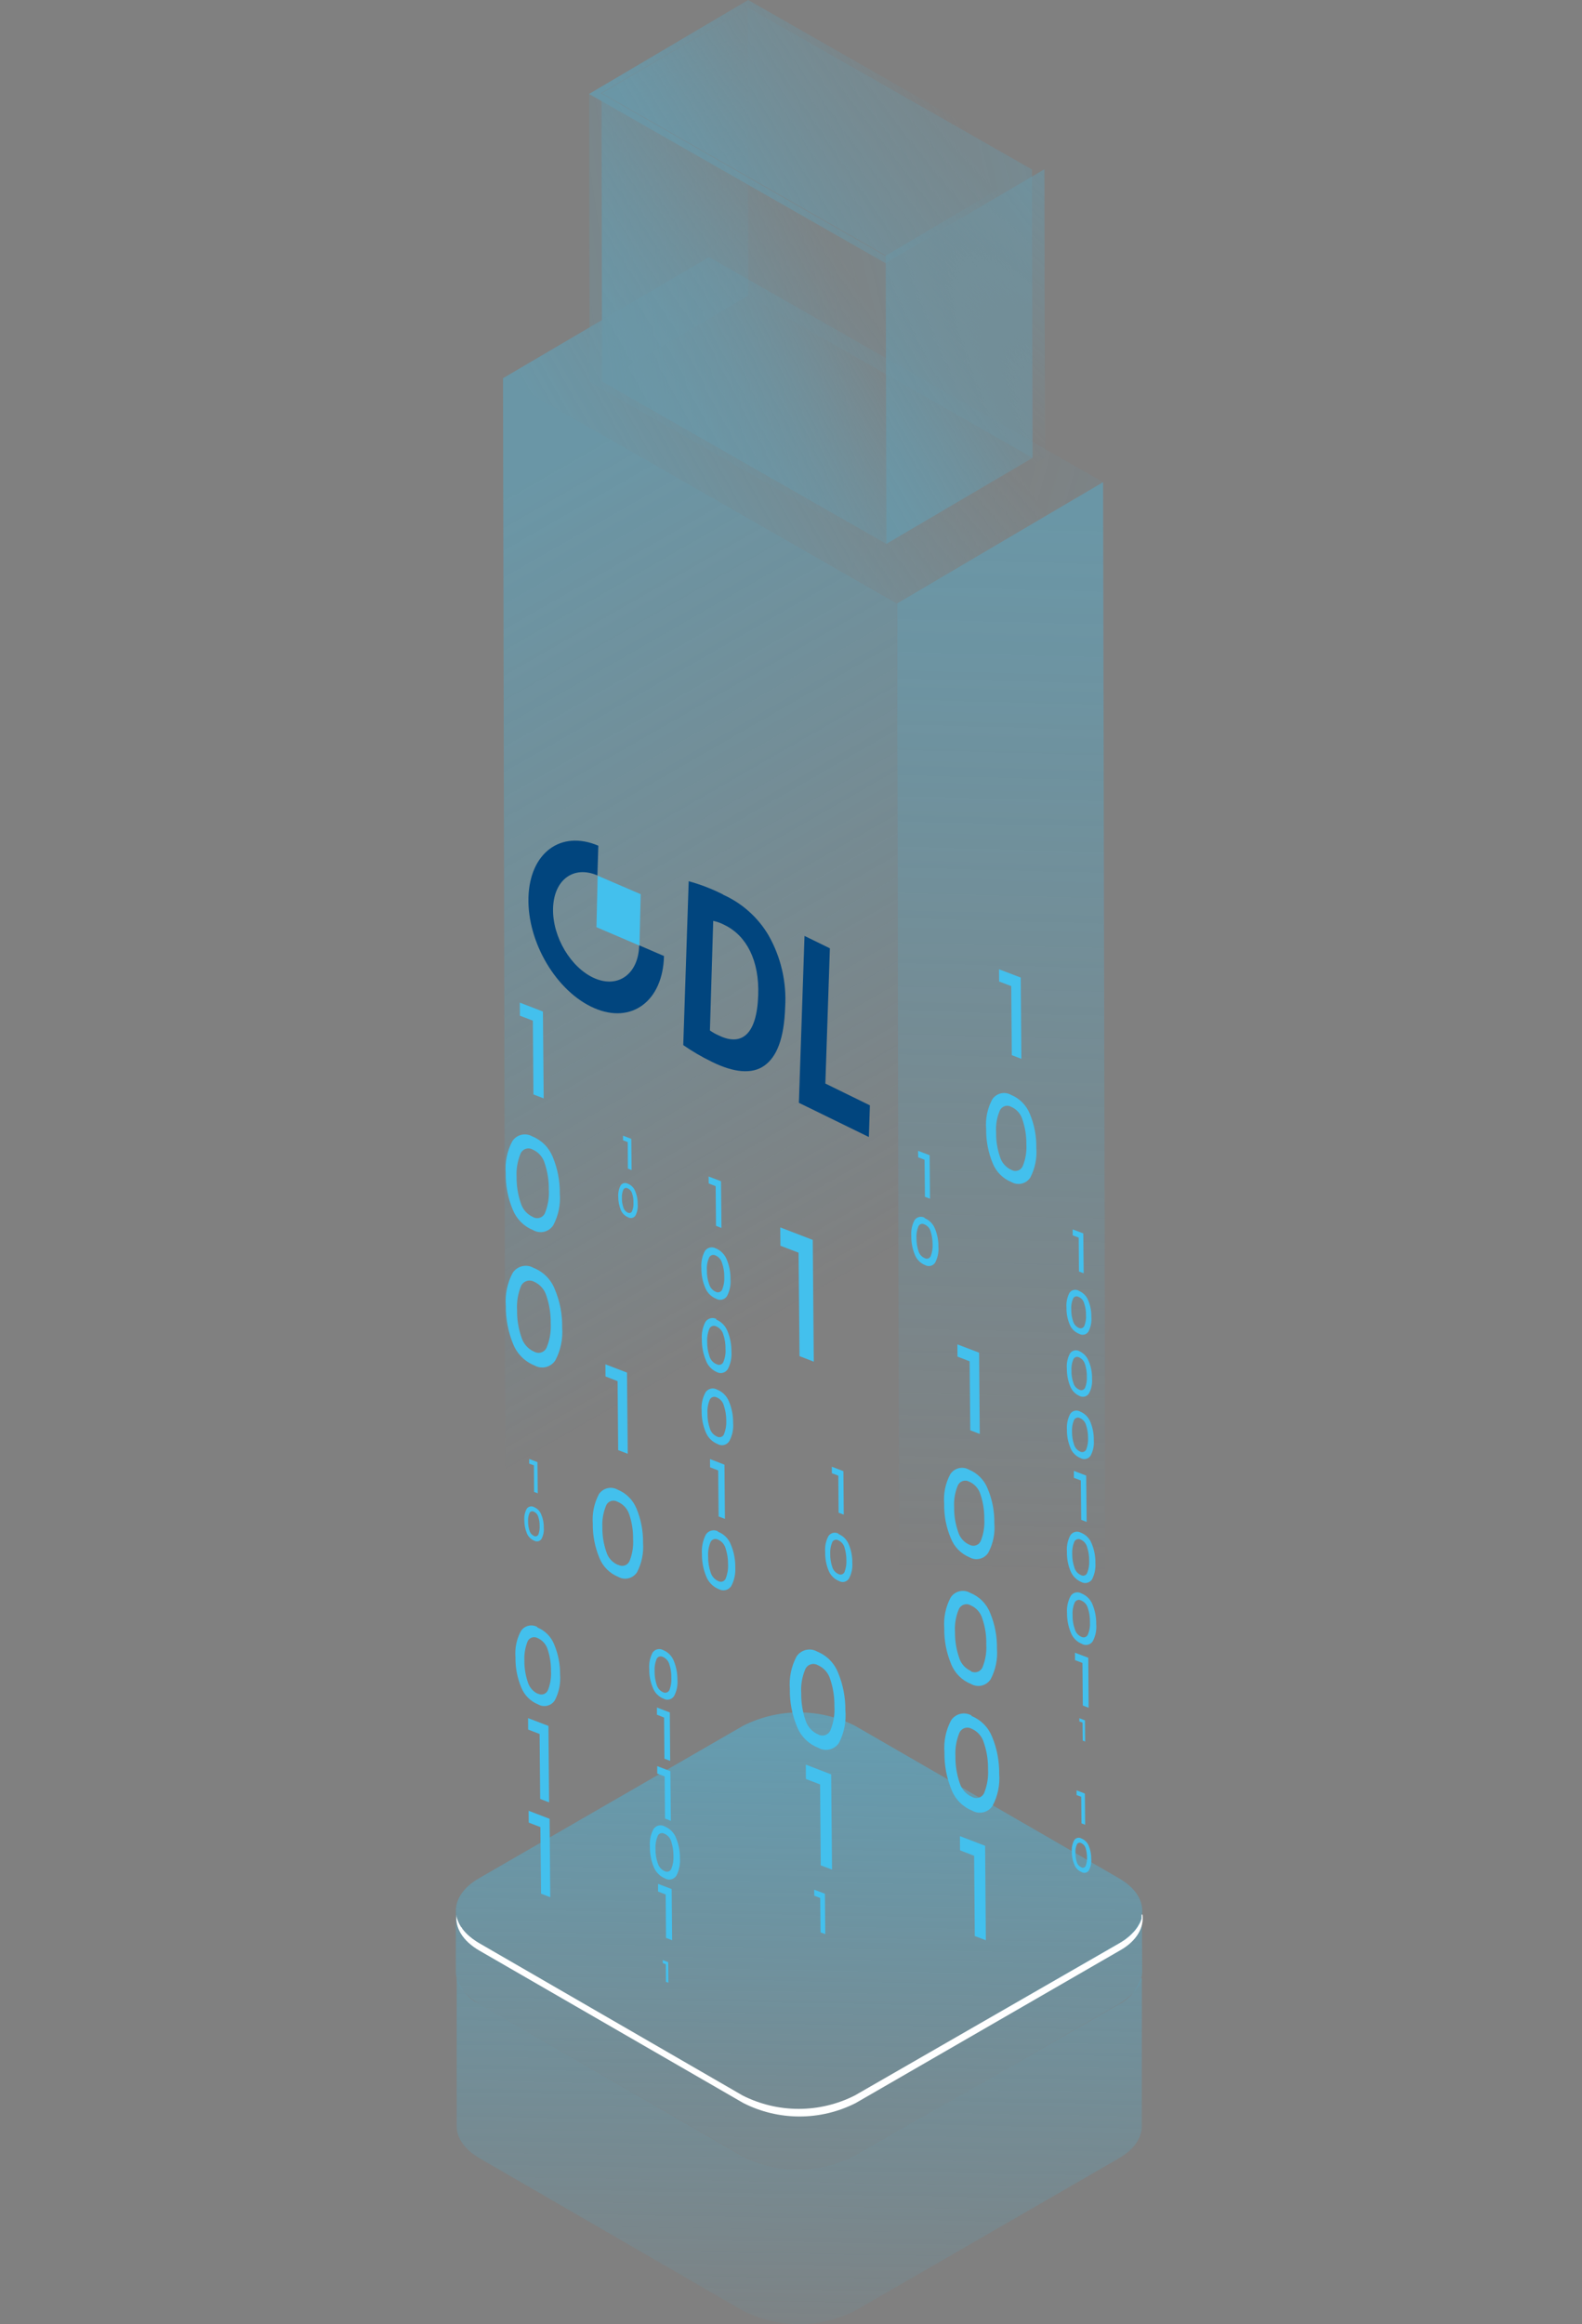 <svg width="111" height="163" viewBox="0 0 111 163" fill="none" xmlns="http://www.w3.org/2000/svg">
<rect x="0" y="0" width="111" height="163" fill="#808080" stroke="none"/>
<g clip-path="url(#clip0_2177_3134)">
<path d="M52.105 146.966L33.612 136.276C31.444 135.024 31.444 132.981 33.612 131.729L52.132 121.039C53.35 120.422 54.697 120.1 56.063 120.1C57.429 120.1 58.775 120.422 59.994 121.039L78.519 131.735C80.688 132.987 80.688 135.03 78.519 136.276L59.974 146.966C58.754 147.583 57.407 147.905 56.04 147.905C54.673 147.905 53.325 147.583 52.105 146.966Z" fill="url(#paint0_linear_2177_3134)"/>
<path d="M31.957 133.963V134.002C31.954 133.989 31.954 133.976 31.957 133.963Z" fill="url(#paint1_linear_2177_3134)"/>
<path d="M80.121 134.002C80.121 134.826 79.573 135.65 78.493 136.276L59.974 146.966C58.754 147.583 57.406 147.905 56.039 147.905C54.672 147.905 53.325 147.583 52.105 146.966L33.612 136.276C32.525 135.65 31.984 134.826 31.984 134.002V138.266C31.984 139.09 32.525 139.907 33.612 140.534L52.131 151.23C53.351 151.847 54.699 152.169 56.066 152.169C57.433 152.169 58.78 151.847 60 151.23L78.519 140.54C79.587 139.921 80.127 139.117 80.14 138.306C80.144 138.271 80.144 138.236 80.14 138.201L80.121 134.002Z" fill="url(#paint2_linear_2177_3134)"/>
<path d="M80.094 134.279C80.098 134.332 80.098 134.385 80.094 134.437C80.094 134.477 80.094 134.523 80.094 134.569C80.08 134.621 80.062 134.671 80.042 134.721L79.982 134.859L79.903 134.998C79.877 135.047 79.849 135.096 79.818 135.143L79.725 135.274L79.613 135.419L79.501 135.538C79.455 135.591 79.403 135.637 79.35 135.69L79.238 135.795L79.033 135.96L78.921 136.046C78.809 136.125 78.684 136.197 78.559 136.276L59.974 146.966C58.754 147.583 57.407 147.905 56.04 147.905C54.673 147.905 53.325 147.583 52.105 146.966L33.612 136.276C33.487 136.204 33.366 136.125 33.25 136.039L33.138 135.96L32.934 135.795L32.815 135.69C32.762 135.637 32.71 135.591 32.663 135.538L32.558 135.419L32.439 135.274C32.439 135.228 32.38 135.182 32.347 135.143L32.261 134.998C32.235 134.953 32.211 134.907 32.189 134.859L32.13 134.714C32.109 134.667 32.092 134.619 32.077 134.569L32.037 134.431C32.037 134.385 32.037 134.332 32.037 134.279C31.912 135.182 32.446 136.118 33.645 136.81L52.164 147.5C53.384 148.117 54.732 148.439 56.099 148.439C57.466 148.439 58.814 148.117 60.033 147.5L78.552 136.81C79.752 136.151 80.286 135.182 80.16 134.279H80.094Z" fill="white"/>
<path d="M80.12 138.754H80.054C79.929 139.146 79.727 139.51 79.458 139.822C79.19 140.135 78.861 140.39 78.492 140.573L59.973 151.23C58.753 151.847 57.406 152.168 56.039 152.168C54.672 152.168 53.324 151.847 52.104 151.23L33.611 140.533C33.24 140.353 32.91 140.098 32.64 139.785C32.37 139.473 32.167 139.108 32.043 138.714V149.114C32.043 149.938 32.583 150.755 33.671 151.381L52.13 162.064C53.349 162.681 54.696 163.003 56.062 163.003C57.428 163.003 58.774 162.681 59.993 162.064L78.492 151.381C79.56 150.768 80.1 149.964 80.113 149.154C80.117 149.118 80.117 149.083 80.113 149.048L80.12 138.754Z" fill="url(#paint3_linear_2177_3134)"/>
<g opacity="0.35">
<path d="M58.293 125.876C60.93 127.392 63.111 126.153 63.104 123.102L62.94 42.317L35.293 26.5L35.458 107.318C35.551 108.981 36.037 110.597 36.875 112.036C37.714 113.475 38.881 114.695 40.282 115.595L58.293 125.876Z" fill="url(#paint4_linear_2177_3134)"/>
<path d="M63.105 123.128L62.94 42.317L77.4 33.815L77.564 114.633C77.564 116.149 77.037 117.217 76.18 117.724L61.682 126.219C62.611 125.712 63.105 124.644 63.105 123.128Z" fill="url(#paint5_linear_2177_3134)"/>
<path d="M62.94 42.31L77.399 33.815L49.752 18.031L35.293 26.526L62.94 42.31Z" fill="url(#paint6_linear_2177_3134)"/>
<path d="M62.94 42.31L77.399 33.815L49.752 18.031L35.293 26.526L62.94 42.31Z" fill="url(#paint7_linear_2177_3134)"/>
<path d="M62.15 17.919L72.411 11.889L52.468 0.507L42.207 6.531L62.15 17.919Z" fill="url(#paint8_linear_2177_3134)"/>
<path d="M42.207 6.531L42.247 26.757L52.508 20.727L52.468 0.507L42.207 6.531Z" fill="url(#paint9_linear_2177_3134)"/>
<path d="M52.467 0.507L52.506 20.727L72.449 32.115L72.409 11.889L52.467 0.507Z" fill="url(#paint10_linear_2177_3134)"/>
<path d="M42.207 6.531L42.247 26.757L62.189 38.145L62.15 17.919L42.207 6.531Z" fill="url(#paint11_linear_2177_3134)"/>
<path d="M62.148 17.919L62.188 38.145L72.449 32.115L72.41 11.889L62.148 17.919Z" fill="url(#paint12_linear_2177_3134)"/>
<path d="M62.162 38.653L62.122 18.427L41.336 6.558L41.376 26.784L62.162 38.653Z" fill="url(#paint13_linear_2177_3134)"/>
<path d="M62.123 18.453L73.28 11.863L52.494 0L41.33 6.59L62.123 18.453ZM62.123 17.946L42.18 6.538L52.468 0.507L72.41 11.863L62.123 17.946Z" fill="url(#paint14_linear_2177_3134)"/>
<path d="M62.123 18.427L62.163 38.653L73.32 32.095L73.281 11.869L62.123 18.427Z" fill="url(#paint15_linear_2177_3134)"/>
</g>
<path d="M41.982 59.313C39.346 58.187 37.157 59.821 37.078 62.965C36.999 66.108 39.056 69.555 41.692 70.702C44.328 71.848 46.516 70.194 46.588 67.05L44.848 66.299C44.802 68.276 43.405 69.331 41.738 68.619C40.07 67.907 38.752 65.713 38.805 63.709C38.858 61.706 40.242 60.678 41.916 61.396L41.982 59.313Z" fill="#01457E"/>
<path d="M44.954 62.714L41.935 61.416L41.85 65.027L44.868 66.319L44.954 62.714Z" fill="#43C0ED"/>
<path d="M50.431 72.62C50.212 72.526 50.004 72.409 49.811 72.27L50.042 64.586C50.325 64.644 50.598 64.745 50.852 64.882C52.381 65.627 53.291 67.38 53.199 69.805C53.106 72.58 52.026 73.397 50.431 72.62ZM50.734 62.734C49.963 62.344 49.155 62.032 48.322 61.805L47.94 73.298C48.579 73.74 49.251 74.132 49.95 74.471C51.485 75.229 52.764 75.355 53.627 74.742C54.49 74.129 55.017 72.876 55.09 70.636C55.2 68.87 54.79 67.11 53.91 65.574C53.17 64.332 52.066 63.348 50.747 62.754" fill="#01457E"/>
<path d="M58.228 66.51L56.448 65.64L56.053 77.345L60.963 79.744L61.035 77.523L57.911 75.994L58.228 66.51Z" fill="#01457E"/>
<path d="M68.698 94.868L67.176 94.289L67.182 95.145L68.032 95.475L68.079 100.312L68.744 100.569L68.698 94.868Z" fill="#43C0ED"/>
<path d="M68.06 108.359C67.859 108.277 67.679 108.15 67.534 107.987C67.389 107.825 67.283 107.632 67.223 107.423C67.033 106.877 66.94 106.302 66.947 105.723C66.916 105.208 66.999 104.693 67.19 104.214C67.219 104.138 67.264 104.069 67.322 104.012C67.379 103.954 67.448 103.91 67.524 103.881C67.6 103.852 67.681 103.84 67.763 103.845C67.844 103.85 67.923 103.873 67.995 103.911C68.188 103.994 68.361 104.119 68.5 104.278C68.639 104.436 68.741 104.624 68.799 104.827C68.982 105.377 69.071 105.954 69.062 106.534C69.095 107.048 69.014 107.563 68.825 108.043C68.797 108.118 68.754 108.187 68.698 108.244C68.642 108.302 68.574 108.346 68.499 108.375C68.424 108.404 68.343 108.416 68.263 108.411C68.183 108.406 68.105 108.384 68.034 108.346M67.988 103.074C67.768 102.948 67.508 102.912 67.263 102.974C67.017 103.035 66.805 103.189 66.67 103.403C66.333 104.038 66.187 104.757 66.248 105.473C66.232 106.296 66.389 107.113 66.709 107.871C66.826 108.174 67.002 108.451 67.229 108.683C67.456 108.915 67.727 109.099 68.027 109.222C68.247 109.348 68.507 109.384 68.753 109.322C68.998 109.261 69.211 109.107 69.346 108.893C69.682 108.261 69.829 107.544 69.767 106.83C69.782 106.005 69.625 105.186 69.306 104.425C69.19 104.122 69.013 103.846 68.786 103.613C68.56 103.381 68.288 103.197 67.988 103.074Z" fill="#43C0ED"/>
<path d="M68.133 117.197C67.929 117.109 67.748 116.977 67.602 116.811C67.456 116.645 67.349 116.448 67.289 116.235C67.095 115.664 66.999 115.065 67.006 114.462C66.972 113.926 67.06 113.39 67.263 112.893C67.292 112.815 67.338 112.743 67.397 112.684C67.457 112.624 67.528 112.578 67.607 112.549C67.686 112.52 67.77 112.507 67.854 112.513C67.938 112.519 68.019 112.543 68.093 112.584C68.295 112.67 68.476 112.8 68.621 112.966C68.766 113.131 68.871 113.327 68.93 113.539C69.126 114.116 69.218 114.723 69.2 115.332C69.234 115.867 69.148 116.402 68.95 116.9C68.921 116.98 68.876 117.052 68.817 117.112C68.757 117.172 68.686 117.219 68.607 117.249C68.528 117.279 68.444 117.291 68.36 117.286C68.276 117.28 68.194 117.257 68.119 117.217M68.073 111.714C67.845 111.581 67.574 111.541 67.317 111.604C67.06 111.667 66.837 111.826 66.696 112.05C66.349 112.71 66.196 113.455 66.254 114.198C66.24 115.057 66.404 115.91 66.735 116.703C66.859 117.02 67.047 117.309 67.288 117.55C67.528 117.792 67.816 117.981 68.133 118.106C68.361 118.238 68.632 118.276 68.888 118.214C69.145 118.151 69.367 117.992 69.51 117.77C69.857 117.11 70.01 116.365 69.951 115.622C69.966 114.763 69.802 113.91 69.47 113.117C69.346 112.801 69.157 112.513 68.917 112.271C68.677 112.03 68.389 111.84 68.073 111.714Z" fill="#43C0ED"/>
<path d="M68.211 126.028C68.001 125.938 67.813 125.803 67.661 125.632C67.51 125.461 67.398 125.259 67.334 125.039C67.13 124.446 67.03 123.822 67.038 123.194C67.005 122.639 67.095 122.083 67.301 121.566C67.332 121.484 67.38 121.409 67.442 121.347C67.505 121.284 67.58 121.236 67.662 121.206C67.745 121.175 67.833 121.163 67.921 121.169C68.009 121.176 68.094 121.201 68.171 121.243C68.379 121.334 68.565 121.469 68.714 121.64C68.864 121.811 68.973 122.013 69.035 122.232C69.237 122.823 69.335 123.446 69.325 124.071C69.359 124.63 69.271 125.19 69.067 125.712C69.038 125.793 68.99 125.867 68.929 125.929C68.868 125.99 68.794 126.038 68.712 126.068C68.631 126.098 68.544 126.11 68.457 126.103C68.371 126.096 68.287 126.071 68.211 126.028ZM68.165 120.314C67.926 120.177 67.644 120.137 67.377 120.202C67.109 120.267 66.877 120.432 66.728 120.663C66.365 121.349 66.206 122.124 66.267 122.898C66.251 123.801 66.421 124.699 66.767 125.534C66.897 125.862 67.093 126.161 67.342 126.412C67.591 126.662 67.889 126.859 68.217 126.99C68.455 127.127 68.736 127.166 69.002 127.101C69.269 127.036 69.499 126.872 69.647 126.641C70.01 125.955 70.17 125.18 70.109 124.407C70.12 123.514 69.95 122.628 69.608 121.804C69.477 121.477 69.282 121.179 69.034 120.929C68.786 120.679 68.49 120.481 68.165 120.347" fill="#43C0ED"/>
<path d="M69.12 129.455L67.353 128.776L67.36 129.772L68.349 130.154L68.395 135.782L69.172 136.079L69.12 129.455Z" fill="#43C0ED"/>
<path d="M43.992 96.266L42.477 95.686L42.483 96.536L43.333 96.866L43.373 101.703L44.045 101.96L43.992 96.266Z" fill="#43C0ED"/>
<path d="M43.353 109.75C43.158 109.667 42.984 109.542 42.844 109.383C42.704 109.225 42.6 109.037 42.542 108.834C42.352 108.285 42.259 107.708 42.265 107.127C42.236 106.611 42.321 106.096 42.516 105.618C42.543 105.541 42.587 105.471 42.645 105.413C42.703 105.355 42.772 105.311 42.849 105.282C42.925 105.254 43.007 105.243 43.088 105.25C43.17 105.256 43.249 105.281 43.32 105.321C43.518 105.401 43.696 105.524 43.841 105.681C43.986 105.839 44.093 106.026 44.157 106.231C44.34 106.781 44.429 107.358 44.42 107.937C44.453 108.454 44.372 108.971 44.183 109.453C44.155 109.529 44.111 109.598 44.054 109.655C43.997 109.713 43.928 109.757 43.852 109.785C43.777 109.813 43.696 109.825 43.615 109.819C43.535 109.812 43.456 109.789 43.386 109.75M43.339 104.478C43.12 104.354 42.863 104.318 42.618 104.377C42.374 104.435 42.16 104.584 42.021 104.794C41.687 105.43 41.539 106.147 41.593 106.863C41.582 107.691 41.742 108.512 42.061 109.275C42.181 109.572 42.36 109.842 42.586 110.068C42.813 110.294 43.082 110.473 43.379 110.593C43.599 110.716 43.857 110.751 44.102 110.691C44.346 110.632 44.559 110.481 44.697 110.27C45.027 109.633 45.173 108.917 45.119 108.201C45.131 107.376 44.974 106.558 44.657 105.796C44.535 105.5 44.356 105.231 44.13 105.005C43.904 104.779 43.635 104.599 43.339 104.478Z" fill="#43C0ED"/>
<path d="M76.008 86.505L75.264 86.222V86.637L75.686 86.802L75.705 89.175L76.035 89.3L76.008 86.505Z" fill="#43C0ED"/>
<path d="M75.692 93.129C75.597 93.086 75.513 93.023 75.444 92.944C75.376 92.866 75.326 92.774 75.296 92.674C75.203 92.405 75.159 92.122 75.164 91.837C75.145 91.585 75.185 91.332 75.283 91.099C75.296 91.062 75.317 91.028 75.345 90.999C75.373 90.971 75.406 90.949 75.443 90.935C75.481 90.922 75.52 90.916 75.56 90.919C75.599 90.922 75.637 90.934 75.672 90.954C75.768 90.992 75.855 91.053 75.923 91.131C75.992 91.209 76.041 91.302 76.067 91.402C76.161 91.671 76.206 91.954 76.199 92.239C76.217 92.49 76.178 92.743 76.087 92.977C76.073 93.015 76.051 93.049 76.023 93.077C75.995 93.105 75.961 93.127 75.923 93.142C75.886 93.156 75.846 93.162 75.806 93.16C75.766 93.158 75.727 93.147 75.692 93.129ZM75.692 90.526C75.583 90.461 75.453 90.442 75.33 90.472C75.207 90.501 75.1 90.577 75.032 90.684C74.871 90.999 74.8 91.352 74.828 91.705C74.82 92.11 74.897 92.511 75.052 92.885C75.11 93.035 75.199 93.171 75.312 93.284C75.426 93.397 75.562 93.486 75.711 93.544C75.819 93.611 75.949 93.632 76.072 93.603C76.195 93.575 76.302 93.499 76.37 93.392C76.532 93.08 76.603 92.728 76.575 92.377C76.583 91.971 76.507 91.567 76.35 91.191C76.291 91.043 76.202 90.907 76.088 90.794C75.975 90.681 75.84 90.592 75.692 90.532" fill="#43C0ED"/>
<path d="M75.731 97.465C75.631 97.424 75.541 97.36 75.469 97.279C75.397 97.198 75.345 97.102 75.316 96.997C75.217 96.718 75.17 96.423 75.178 96.127C75.16 95.864 75.203 95.6 75.303 95.356C75.317 95.317 75.339 95.281 75.368 95.252C75.397 95.222 75.432 95.199 75.471 95.184C75.51 95.169 75.551 95.162 75.593 95.165C75.634 95.167 75.675 95.179 75.712 95.198C75.811 95.243 75.899 95.308 75.971 95.39C76.042 95.472 76.096 95.568 76.127 95.672C76.217 95.954 76.261 96.247 76.258 96.542C76.275 96.805 76.234 97.068 76.14 97.314C76.125 97.352 76.102 97.387 76.073 97.416C76.044 97.445 76.008 97.468 75.97 97.482C75.931 97.496 75.89 97.502 75.849 97.499C75.808 97.496 75.767 97.485 75.731 97.465ZM75.731 94.763C75.621 94.703 75.492 94.686 75.37 94.717C75.247 94.747 75.141 94.823 75.072 94.928C74.899 95.253 74.823 95.622 74.855 95.989C74.852 96.409 74.93 96.825 75.085 97.215C75.206 97.523 75.442 97.772 75.744 97.907C75.856 97.965 75.985 97.98 76.107 97.948C76.229 97.916 76.334 97.841 76.403 97.735C76.578 97.415 76.653 97.05 76.621 96.687C76.633 96.264 76.552 95.844 76.384 95.455C76.325 95.302 76.237 95.162 76.124 95.043C76.01 94.924 75.875 94.829 75.725 94.763" fill="#43C0ED"/>
<path d="M75.79 101.808C75.688 101.762 75.597 101.695 75.523 101.611C75.45 101.527 75.394 101.428 75.362 101.321C75.264 101.03 75.215 100.725 75.217 100.418C75.201 100.143 75.246 99.869 75.349 99.614C75.364 99.574 75.388 99.538 75.418 99.509C75.449 99.479 75.485 99.456 75.525 99.441C75.564 99.426 75.607 99.419 75.649 99.422C75.692 99.425 75.733 99.436 75.771 99.456C75.873 99.499 75.965 99.565 76.039 99.648C76.113 99.731 76.168 99.83 76.199 99.937C76.297 100.23 76.346 100.537 76.344 100.846C76.358 101.12 76.316 101.394 76.219 101.65C76.203 101.69 76.178 101.726 76.147 101.756C76.116 101.786 76.08 101.809 76.039 101.823C75.999 101.838 75.956 101.845 75.913 101.842C75.87 101.839 75.829 101.828 75.79 101.808ZM75.79 99.001C75.674 98.932 75.535 98.911 75.403 98.943C75.271 98.975 75.157 99.058 75.085 99.172C74.91 99.511 74.833 99.892 74.861 100.273C74.855 100.709 74.938 101.142 75.105 101.545C75.167 101.707 75.263 101.855 75.385 101.979C75.508 102.103 75.655 102.199 75.817 102.263C75.934 102.33 76.072 102.35 76.204 102.318C76.335 102.286 76.449 102.205 76.522 102.092C76.7 101.756 76.778 101.376 76.746 100.998C76.753 100.559 76.67 100.124 76.502 99.719C76.437 99.558 76.34 99.412 76.218 99.289C76.096 99.166 75.951 99.068 75.79 99.001Z" fill="#43C0ED"/>
<path d="M76.211 103.489L75.348 103.159V103.647L75.835 103.831L75.862 106.593L76.244 106.738L76.211 103.489Z" fill="#43C0ED"/>
<path d="M75.843 110.468C75.735 110.421 75.638 110.35 75.559 110.261C75.481 110.173 75.423 110.068 75.389 109.954C75.283 109.647 75.229 109.324 75.231 108.999C75.215 108.709 75.263 108.419 75.369 108.148C75.385 108.106 75.41 108.068 75.442 108.036C75.474 108.004 75.513 107.979 75.555 107.963C75.597 107.947 75.642 107.94 75.687 107.942C75.733 107.945 75.777 107.957 75.817 107.977C75.927 108.022 76.025 108.092 76.104 108.181C76.183 108.27 76.24 108.376 76.272 108.491C76.376 108.801 76.427 109.126 76.423 109.453C76.44 109.743 76.393 110.034 76.285 110.304C76.271 110.346 76.247 110.385 76.216 110.418C76.184 110.45 76.146 110.475 76.103 110.491C76.061 110.507 76.016 110.513 75.971 110.509C75.926 110.505 75.882 110.491 75.843 110.468ZM75.843 107.496C75.719 107.426 75.573 107.406 75.434 107.441C75.296 107.475 75.176 107.561 75.099 107.681C74.909 108.036 74.826 108.439 74.861 108.84C74.85 109.306 74.938 109.769 75.118 110.198C75.26 110.539 75.53 110.811 75.87 110.956C75.995 111.025 76.142 111.044 76.281 111.009C76.42 110.975 76.541 110.89 76.621 110.771C76.803 110.413 76.885 110.012 76.858 109.612C76.865 109.146 76.776 108.683 76.595 108.254C76.529 108.082 76.429 107.926 76.299 107.796C76.17 107.665 76.015 107.563 75.843 107.496Z" fill="#43C0ED"/>
<path d="M75.876 114.798C75.764 114.749 75.664 114.676 75.584 114.584C75.504 114.491 75.446 114.382 75.415 114.264C75.302 113.951 75.248 113.621 75.256 113.289C75.234 112.992 75.281 112.694 75.395 112.419C75.411 112.375 75.436 112.335 75.469 112.301C75.502 112.268 75.542 112.243 75.586 112.226C75.63 112.21 75.677 112.203 75.723 112.207C75.77 112.211 75.815 112.224 75.856 112.247C75.968 112.294 76.068 112.364 76.149 112.454C76.23 112.545 76.29 112.652 76.324 112.768C76.432 113.086 76.483 113.421 76.476 113.756C76.497 114.053 76.45 114.351 76.337 114.626C76.32 114.67 76.294 114.709 76.261 114.742C76.228 114.774 76.189 114.799 76.145 114.816C76.101 114.832 76.055 114.838 76.008 114.835C75.962 114.832 75.917 114.82 75.876 114.798ZM75.876 111.753C75.75 111.679 75.601 111.657 75.46 111.692C75.318 111.726 75.195 111.814 75.118 111.938C74.923 112.303 74.836 112.717 74.868 113.13C74.863 113.605 74.955 114.076 75.138 114.514C75.206 114.69 75.31 114.849 75.443 114.983C75.575 115.117 75.734 115.222 75.909 115.292C76.035 115.366 76.186 115.388 76.328 115.354C76.471 115.32 76.594 115.231 76.673 115.108C76.868 114.742 76.953 114.327 76.917 113.915C76.924 113.438 76.834 112.965 76.653 112.524C76.583 112.35 76.478 112.191 76.344 112.059C76.21 111.926 76.051 111.822 75.876 111.753Z" fill="#43C0ED"/>
<path d="M76.358 116.267L75.422 115.912L75.428 116.432L75.949 116.63L75.975 119.615L76.384 119.774L76.358 116.267Z" fill="#43C0ED"/>
<path d="M76.126 120.657L75.731 120.505V120.729L75.954 120.815L75.968 122.074L76.139 122.146L76.126 120.657Z" fill="#43C0ED"/>
<path d="M57.41 121.645C57.196 121.554 57.005 121.415 56.85 121.241C56.695 121.067 56.58 120.861 56.514 120.637C56.31 120.035 56.21 119.402 56.218 118.765C56.179 118.199 56.272 117.63 56.488 117.105C56.519 117.021 56.567 116.946 56.63 116.883C56.692 116.82 56.768 116.771 56.851 116.74C56.934 116.709 57.023 116.696 57.111 116.702C57.2 116.708 57.286 116.733 57.364 116.775C57.577 116.866 57.768 117.003 57.922 117.176C58.075 117.349 58.189 117.555 58.254 117.777C58.457 118.382 58.555 119.017 58.544 119.655C58.581 120.222 58.491 120.789 58.28 121.316C58.25 121.399 58.203 121.475 58.141 121.538C58.079 121.601 58.004 121.649 57.921 121.681C57.839 121.712 57.75 121.725 57.662 121.719C57.574 121.713 57.488 121.688 57.41 121.645ZM57.338 115.833C57.096 115.694 56.81 115.653 56.539 115.72C56.267 115.786 56.032 115.954 55.882 116.189C55.516 116.888 55.356 117.676 55.42 118.462C55.403 119.366 55.574 120.264 55.921 121.098C56.055 121.435 56.257 121.741 56.514 121.996C56.772 122.251 57.079 122.45 57.417 122.581C57.659 122.72 57.945 122.761 58.216 122.695C58.487 122.628 58.723 122.46 58.873 122.225C59.232 121.522 59.385 120.732 59.315 119.945C59.324 119.041 59.149 118.144 58.801 117.309C58.67 116.977 58.473 116.674 58.221 116.421C57.97 116.167 57.669 115.967 57.338 115.833Z" fill="#43C0ED"/>
<path d="M58.319 124.446L56.539 123.761L56.546 124.769L57.541 125.151L57.587 130.826L58.378 131.122L58.319 124.446Z" fill="#43C0ED"/>
<path d="M57.878 132.816L57.127 132.533L57.133 132.954L57.549 133.113L57.575 135.525L57.905 135.65L57.878 132.816Z" fill="#43C0ED"/>
<path d="M46.529 118.686C46.42 118.637 46.323 118.566 46.245 118.476C46.166 118.386 46.108 118.28 46.075 118.165C45.974 117.859 45.925 117.539 45.93 117.216C45.912 116.929 45.957 116.641 46.062 116.373C46.078 116.331 46.103 116.292 46.135 116.26C46.167 116.228 46.206 116.204 46.248 116.188C46.291 116.173 46.336 116.166 46.381 116.17C46.426 116.173 46.47 116.186 46.51 116.208C46.619 116.254 46.717 116.325 46.795 116.414C46.874 116.503 46.932 116.608 46.965 116.722C47.064 117.028 47.111 117.349 47.103 117.671C47.121 117.958 47.078 118.245 46.978 118.515C46.961 118.556 46.935 118.594 46.903 118.625C46.871 118.657 46.833 118.681 46.791 118.697C46.749 118.713 46.704 118.72 46.659 118.719C46.614 118.717 46.57 118.706 46.529 118.686ZM46.529 115.727C46.405 115.657 46.259 115.637 46.121 115.672C45.982 115.706 45.862 115.792 45.785 115.911C45.601 116.267 45.521 116.666 45.554 117.065C45.546 117.517 45.634 117.967 45.811 118.383C45.877 118.553 45.977 118.707 46.105 118.837C46.233 118.966 46.387 119.067 46.556 119.134C46.678 119.204 46.823 119.225 46.96 119.192C47.097 119.159 47.217 119.074 47.294 118.956C47.483 118.601 47.566 118.198 47.531 117.796C47.533 117.344 47.446 116.896 47.274 116.478C47.206 116.31 47.105 116.156 46.978 116.027C46.85 115.898 46.697 115.796 46.529 115.727Z" fill="#43C0ED"/>
<path d="M46.997 120.103L46.094 119.754V120.261L46.595 120.459L46.621 123.346L47.023 123.497L46.997 120.103Z" fill="#43C0ED"/>
<path d="M47.036 124.222L46.113 123.866V124.387L46.634 124.591L46.66 127.544L47.069 127.702L47.036 124.222Z" fill="#43C0ED"/>
<path d="M46.641 131.234C46.526 131.184 46.424 131.11 46.341 131.017C46.258 130.924 46.196 130.813 46.159 130.694C46.041 130.367 45.985 130.02 45.995 129.672C45.975 129.369 46.025 129.065 46.14 128.783C46.156 128.737 46.181 128.695 46.215 128.661C46.249 128.626 46.29 128.599 46.335 128.582C46.38 128.566 46.429 128.559 46.477 128.563C46.525 128.566 46.572 128.581 46.614 128.605C46.729 128.654 46.832 128.728 46.915 128.821C46.998 128.915 47.06 129.025 47.095 129.145C47.201 129.473 47.255 129.816 47.253 130.16C47.27 130.466 47.221 130.772 47.108 131.056C47.092 131.101 47.067 131.142 47.033 131.176C47 131.21 46.96 131.236 46.915 131.253C46.871 131.27 46.823 131.277 46.776 131.274C46.728 131.271 46.682 131.257 46.641 131.234ZM46.641 128.097C46.51 128.021 46.354 127.998 46.206 128.034C46.059 128.069 45.931 128.161 45.85 128.288C45.651 128.665 45.565 129.09 45.599 129.514C45.593 130.004 45.685 130.49 45.869 130.944C46.019 131.307 46.306 131.596 46.667 131.748C46.799 131.823 46.955 131.844 47.102 131.807C47.249 131.77 47.376 131.678 47.458 131.551C47.653 131.173 47.739 130.749 47.708 130.325C47.715 129.834 47.62 129.348 47.431 128.895C47.361 128.715 47.254 128.552 47.118 128.415C46.982 128.278 46.819 128.17 46.641 128.097Z" fill="#43C0ED"/>
<path d="M47.127 132.486L46.172 132.124V132.664L46.706 132.869L46.732 135.913L47.16 136.078L47.127 132.486Z" fill="#43C0ED"/>
<path d="M46.884 137.614L46.502 137.469V137.68L46.719 137.765L46.726 138.991L46.897 139.057L46.884 137.614Z" fill="#43C0ED"/>
<path d="M50.589 82.848L49.719 82.512L49.725 82.999L50.213 83.191L50.239 85.972L50.622 86.123L50.589 82.848Z" fill="#43C0ED"/>
<path d="M50.219 90.598C50.109 90.549 50.01 90.477 49.931 90.386C49.851 90.295 49.792 90.187 49.758 90.071C49.646 89.756 49.592 89.423 49.6 89.089C49.577 88.794 49.627 88.497 49.745 88.226C49.761 88.182 49.785 88.142 49.817 88.109C49.85 88.076 49.889 88.05 49.932 88.033C49.975 88.016 50.021 88.008 50.067 88.011C50.114 88.014 50.159 88.026 50.2 88.048C50.311 88.096 50.41 88.168 50.49 88.259C50.57 88.35 50.629 88.458 50.661 88.575C50.771 88.89 50.825 89.223 50.819 89.557C50.835 89.851 50.788 90.146 50.681 90.42C50.666 90.465 50.641 90.505 50.608 90.54C50.575 90.573 50.536 90.6 50.492 90.617C50.448 90.634 50.401 90.641 50.353 90.638C50.306 90.634 50.261 90.621 50.219 90.598ZM50.219 87.553C50.091 87.483 49.942 87.464 49.8 87.499C49.658 87.535 49.535 87.622 49.455 87.745C49.265 88.11 49.181 88.52 49.211 88.931C49.203 89.406 49.295 89.878 49.481 90.315C49.55 90.489 49.653 90.647 49.784 90.779C49.916 90.912 50.073 91.016 50.246 91.086C50.372 91.16 50.523 91.182 50.665 91.148C50.808 91.113 50.932 91.025 51.01 90.901C51.203 90.537 51.287 90.126 51.254 89.715C51.262 89.241 51.172 88.77 50.991 88.331C50.921 88.156 50.817 87.997 50.684 87.864C50.552 87.73 50.394 87.624 50.219 87.553Z" fill="#43C0ED"/>
<path d="M50.265 95.672C50.15 95.623 50.048 95.549 49.965 95.456C49.881 95.363 49.82 95.252 49.784 95.132C49.67 94.804 49.615 94.458 49.62 94.111C49.599 93.802 49.649 93.494 49.764 93.208C49.782 93.163 49.809 93.122 49.844 93.088C49.878 93.053 49.919 93.027 49.964 93.01C50.01 92.992 50.058 92.984 50.106 92.987C50.155 92.989 50.202 93.001 50.246 93.023C50.366 93.072 50.474 93.148 50.561 93.245C50.648 93.343 50.711 93.458 50.746 93.583C50.86 93.912 50.914 94.258 50.905 94.605C50.928 94.913 50.878 95.222 50.76 95.508C50.743 95.553 50.717 95.594 50.683 95.628C50.649 95.662 50.608 95.688 50.562 95.704C50.517 95.72 50.469 95.727 50.421 95.722C50.373 95.718 50.327 95.703 50.285 95.679M50.285 92.516C50.153 92.441 49.998 92.42 49.85 92.457C49.703 92.494 49.576 92.586 49.494 92.713C49.296 93.094 49.209 93.524 49.244 93.952C49.238 94.445 49.332 94.934 49.521 95.389C49.582 95.572 49.681 95.74 49.81 95.882C49.939 96.025 50.096 96.14 50.272 96.219C50.403 96.296 50.559 96.319 50.706 96.283C50.853 96.248 50.981 96.156 51.063 96.028C51.263 95.65 51.352 95.223 51.32 94.796C51.326 94.301 51.232 93.81 51.043 93.353C50.971 93.17 50.862 93.004 50.724 92.865C50.586 92.726 50.421 92.616 50.239 92.542" fill="#43C0ED"/>
<path d="M50.312 100.754C50.191 100.701 50.083 100.622 49.995 100.523C49.908 100.424 49.843 100.307 49.805 100.18C49.689 99.841 49.634 99.484 49.64 99.126C49.618 98.806 49.67 98.486 49.792 98.19C49.809 98.143 49.837 98.101 49.872 98.065C49.907 98.03 49.95 98.002 49.997 97.985C50.044 97.968 50.094 97.96 50.144 97.964C50.193 97.967 50.242 97.982 50.286 98.005C50.408 98.055 50.517 98.131 50.603 98.23C50.69 98.328 50.753 98.445 50.787 98.572C50.902 98.914 50.959 99.273 50.958 99.633C50.974 99.952 50.922 100.271 50.806 100.569C50.79 100.617 50.763 100.66 50.728 100.696C50.693 100.732 50.65 100.76 50.603 100.778C50.556 100.795 50.505 100.802 50.455 100.798C50.405 100.794 50.356 100.779 50.312 100.754ZM50.312 97.459C50.176 97.38 50.015 97.357 49.862 97.395C49.71 97.434 49.578 97.529 49.495 97.663C49.284 98.054 49.192 98.499 49.231 98.941C49.22 99.454 49.316 99.964 49.515 100.437C49.589 100.626 49.701 100.797 49.844 100.941C49.987 101.085 50.157 101.198 50.345 101.274C50.481 101.355 50.643 101.38 50.797 101.343C50.951 101.306 51.085 101.211 51.169 101.077C51.382 100.683 51.476 100.237 51.439 99.791C51.445 99.278 51.346 98.769 51.149 98.296C51.074 98.106 50.961 97.934 50.818 97.79C50.673 97.646 50.502 97.533 50.312 97.459Z" fill="#43C0ED"/>
<path d="M50.831 102.725L49.816 102.329L49.823 102.909L50.39 103.127L50.423 106.356L50.864 106.527L50.831 102.725Z" fill="#43C0ED"/>
<path d="M50.398 110.89C50.271 110.834 50.158 110.752 50.066 110.648C49.974 110.545 49.905 110.423 49.864 110.29C49.741 109.93 49.681 109.551 49.686 109.17C49.665 108.833 49.719 108.495 49.844 108.181C49.863 108.131 49.892 108.085 49.929 108.047C49.967 108.009 50.012 107.979 50.062 107.959C50.112 107.94 50.165 107.932 50.219 107.935C50.272 107.938 50.324 107.952 50.372 107.977C50.499 108.031 50.613 108.113 50.706 108.217C50.798 108.321 50.866 108.444 50.906 108.577C51.026 108.94 51.087 109.321 51.084 109.704C51.101 110.041 51.047 110.378 50.925 110.692C50.907 110.743 50.878 110.788 50.841 110.827C50.803 110.865 50.758 110.894 50.708 110.913C50.657 110.932 50.604 110.94 50.55 110.936C50.497 110.932 50.445 110.916 50.398 110.89ZM50.398 107.41C50.253 107.329 50.083 107.306 49.922 107.345C49.761 107.384 49.62 107.483 49.528 107.621C49.312 108.044 49.216 108.518 49.251 108.992C49.244 109.532 49.347 110.068 49.554 110.567C49.633 110.768 49.752 110.95 49.904 111.103C50.056 111.256 50.238 111.376 50.438 111.457C50.583 111.537 50.754 111.559 50.915 111.519C51.077 111.478 51.217 111.378 51.308 111.239C51.521 110.834 51.619 110.378 51.591 109.921C51.598 109.376 51.493 108.835 51.281 108.333C51.202 108.125 51.08 107.936 50.922 107.779C50.764 107.622 50.574 107.501 50.365 107.423" fill="#43C0ED"/>
<path d="M37.749 118.798C37.577 118.72 37.424 118.605 37.3 118.462C37.176 118.318 37.084 118.15 37.031 117.968C36.869 117.486 36.788 116.98 36.794 116.472C36.771 116.023 36.843 115.574 37.005 115.154C37.029 115.086 37.068 115.024 37.119 114.972C37.169 114.921 37.231 114.881 37.298 114.855C37.366 114.829 37.438 114.818 37.511 114.823C37.583 114.828 37.653 114.849 37.717 114.884C37.887 114.958 38.038 115.068 38.161 115.207C38.284 115.346 38.376 115.51 38.428 115.688C38.589 116.174 38.667 116.684 38.659 117.197C38.687 117.646 38.617 118.096 38.455 118.515C38.43 118.582 38.391 118.643 38.341 118.694C38.291 118.745 38.23 118.785 38.163 118.811C38.097 118.836 38.025 118.847 37.954 118.843C37.882 118.838 37.813 118.819 37.749 118.785M37.71 114.113C37.516 114.002 37.286 113.97 37.069 114.024C36.851 114.078 36.663 114.213 36.544 114.403C36.245 114.962 36.115 115.596 36.168 116.228C36.154 116.956 36.293 117.679 36.576 118.35C36.682 118.618 36.841 118.861 37.044 119.065C37.246 119.269 37.489 119.43 37.756 119.537C37.951 119.649 38.181 119.682 38.399 119.629C38.617 119.576 38.807 119.442 38.929 119.253C39.222 118.692 39.35 118.059 39.298 117.428C39.304 116.708 39.163 115.995 38.883 115.332C38.777 115.063 38.617 114.818 38.413 114.613C38.209 114.408 37.965 114.247 37.697 114.139" fill="#43C0ED"/>
<path d="M38.481 121.046L37.051 120.499L37.057 121.303L37.861 121.612L37.901 126.166L38.527 126.41L38.481 121.046Z" fill="#43C0ED"/>
<path d="M38.562 127.563L37.092 126.997L37.098 127.827L37.916 128.143L37.962 132.809L38.608 133.06L38.562 127.563Z" fill="#43C0ED"/>
<path d="M59.176 103.179L58.365 102.869V103.324L58.82 103.495L58.84 106.092L59.202 106.23L59.176 103.179Z" fill="#43C0ED"/>
<path d="M58.833 110.395C58.729 110.351 58.636 110.284 58.561 110.2C58.486 110.116 58.43 110.016 58.398 109.908C58.296 109.611 58.247 109.299 58.253 108.985C58.237 108.711 58.282 108.436 58.385 108.181C58.4 108.141 58.424 108.104 58.455 108.074C58.485 108.043 58.522 108.02 58.563 108.005C58.603 107.99 58.647 107.984 58.69 107.987C58.733 107.99 58.775 108.002 58.813 108.023C58.916 108.069 59.008 108.136 59.083 108.22C59.158 108.304 59.214 108.403 59.248 108.511C59.34 108.805 59.387 109.112 59.386 109.42C59.401 109.698 59.359 109.976 59.261 110.237C59.246 110.278 59.222 110.314 59.191 110.345C59.16 110.375 59.123 110.399 59.083 110.414C59.042 110.429 58.999 110.435 58.956 110.432C58.913 110.428 58.871 110.416 58.833 110.395ZM58.833 107.562C58.714 107.496 58.574 107.478 58.442 107.511C58.31 107.544 58.196 107.626 58.121 107.74C57.945 108.078 57.867 108.459 57.897 108.84C57.887 109.292 57.97 109.74 58.141 110.158C58.207 110.321 58.305 110.47 58.43 110.594C58.554 110.719 58.703 110.817 58.866 110.883C58.983 110.951 59.123 110.971 59.255 110.938C59.386 110.904 59.5 110.821 59.571 110.705C59.751 110.365 59.831 109.981 59.801 109.598C59.808 109.157 59.723 108.719 59.551 108.313C59.486 108.15 59.388 108.003 59.265 107.878C59.142 107.754 58.995 107.655 58.833 107.588" fill="#43C0ED"/>
<path d="M37.711 102.546L37.131 102.322V102.652L37.46 102.77L37.474 104.635L37.731 104.734L37.711 102.546Z" fill="#43C0ED"/>
<path d="M37.468 107.72C37.394 107.688 37.328 107.64 37.274 107.58C37.221 107.519 37.181 107.448 37.158 107.371C37.086 107.159 37.05 106.936 37.053 106.712C37.039 106.514 37.071 106.316 37.145 106.132C37.156 106.103 37.173 106.076 37.196 106.054C37.218 106.032 37.245 106.015 37.274 106.005C37.303 105.994 37.335 105.99 37.366 105.993C37.397 105.995 37.427 106.004 37.455 106.02C37.529 106.052 37.595 106.1 37.648 106.16C37.702 106.22 37.741 106.292 37.764 106.369C37.834 106.582 37.868 106.804 37.863 107.028C37.874 107.227 37.845 107.427 37.778 107.615C37.766 107.643 37.748 107.669 37.725 107.69C37.703 107.712 37.676 107.728 37.647 107.738C37.618 107.749 37.587 107.753 37.556 107.751C37.525 107.749 37.495 107.741 37.468 107.727M37.468 105.697C37.382 105.649 37.282 105.635 37.186 105.659C37.091 105.682 37.008 105.74 36.954 105.822C36.826 106.065 36.769 106.339 36.789 106.613C36.787 106.929 36.847 107.243 36.967 107.536C37.014 107.653 37.084 107.76 37.174 107.849C37.263 107.939 37.37 108.009 37.487 108.056C37.572 108.104 37.672 108.117 37.766 108.094C37.86 108.071 37.942 108.012 37.995 107.931C38.124 107.686 38.179 107.409 38.153 107.134C38.161 106.819 38.1 106.506 37.975 106.217C37.931 106.101 37.863 105.994 37.775 105.905C37.688 105.815 37.583 105.744 37.468 105.697Z" fill="#43C0ED"/>
<path d="M76.119 125.79L75.539 125.566V125.896L75.862 126.015L75.882 127.88L76.139 127.978L76.119 125.79Z" fill="#43C0ED"/>
<path d="M75.875 130.964C75.8 130.933 75.732 130.886 75.677 130.825C75.623 130.765 75.582 130.693 75.559 130.615C75.489 130.402 75.456 130.179 75.46 129.956C75.444 129.758 75.476 129.559 75.552 129.376C75.564 129.346 75.581 129.32 75.603 129.298C75.625 129.276 75.652 129.259 75.681 129.249C75.711 129.238 75.742 129.234 75.773 129.236C75.805 129.239 75.835 129.248 75.862 129.264C75.935 129.297 76.001 129.345 76.054 129.405C76.108 129.466 76.148 129.536 76.172 129.613C76.237 129.827 76.27 130.049 76.271 130.272C76.279 130.472 76.248 130.671 76.178 130.859C76.167 130.887 76.15 130.912 76.128 130.934C76.106 130.955 76.08 130.971 76.052 130.982C76.023 130.993 75.993 130.997 75.962 130.995C75.932 130.993 75.902 130.985 75.875 130.971M75.875 128.941C75.791 128.892 75.691 128.877 75.596 128.901C75.501 128.924 75.42 128.983 75.368 129.066C75.24 129.309 75.183 129.583 75.203 129.857C75.198 130.173 75.258 130.488 75.381 130.779C75.427 130.896 75.496 131.003 75.585 131.092C75.673 131.182 75.779 131.253 75.895 131.3C75.979 131.349 76.079 131.364 76.174 131.34C76.269 131.317 76.351 131.258 76.403 131.175C76.531 130.93 76.588 130.653 76.567 130.377C76.571 130.061 76.511 129.747 76.389 129.455C76.343 129.339 76.274 129.233 76.185 129.145C76.097 129.056 75.992 128.987 75.875 128.941Z" fill="#43C0ED"/>
<path d="M44.295 79.875L43.715 79.651V79.974L44.044 80.1L44.057 81.958L44.315 82.063L44.295 79.875Z" fill="#43C0ED"/>
<path d="M44.051 85.049C43.977 85.015 43.911 84.966 43.857 84.905C43.804 84.843 43.764 84.771 43.741 84.693C43.667 84.481 43.631 84.258 43.636 84.034C43.623 83.836 43.654 83.638 43.728 83.454C43.739 83.425 43.757 83.398 43.779 83.376C43.801 83.355 43.828 83.338 43.857 83.327C43.887 83.316 43.918 83.312 43.949 83.315C43.98 83.317 44.011 83.327 44.038 83.342C44.112 83.374 44.178 83.422 44.231 83.482C44.285 83.543 44.325 83.614 44.348 83.691C44.419 83.903 44.453 84.126 44.446 84.35C44.46 84.548 44.428 84.746 44.354 84.93C44.344 84.96 44.328 84.987 44.307 85.01C44.286 85.032 44.26 85.05 44.231 85.061C44.202 85.072 44.17 85.077 44.139 85.075C44.108 85.073 44.078 85.064 44.051 85.049ZM44.051 83.019C43.966 82.972 43.867 82.958 43.773 82.981C43.678 83.005 43.596 83.063 43.544 83.144C43.416 83.387 43.359 83.661 43.379 83.935C43.377 84.251 43.438 84.565 43.557 84.858C43.605 84.975 43.675 85.081 43.765 85.17C43.854 85.26 43.961 85.33 44.077 85.378C44.162 85.426 44.262 85.439 44.356 85.416C44.45 85.393 44.532 85.335 44.585 85.253C44.714 85.008 44.769 84.731 44.743 84.456C44.751 84.139 44.69 83.824 44.565 83.533C44.52 83.416 44.451 83.31 44.362 83.222C44.274 83.133 44.168 83.064 44.051 83.019Z" fill="#43C0ED"/>
<path d="M65.227 81.022L64.416 80.712L64.423 81.167L64.871 81.338L64.897 83.935L65.253 84.073L65.227 81.022Z" fill="#43C0ED"/>
<path d="M64.882 88.239C64.778 88.195 64.685 88.129 64.61 88.044C64.534 87.96 64.479 87.86 64.447 87.751C64.35 87.456 64.301 87.146 64.302 86.835C64.286 86.558 64.331 86.282 64.434 86.024C64.449 85.984 64.473 85.947 64.504 85.917C64.535 85.886 64.572 85.863 64.613 85.849C64.654 85.834 64.697 85.829 64.74 85.833C64.784 85.837 64.825 85.851 64.862 85.873C64.968 85.915 65.061 85.981 65.137 86.066C65.212 86.15 65.267 86.251 65.297 86.361C65.39 86.655 65.437 86.962 65.436 87.27C65.451 87.546 65.409 87.822 65.311 88.081C65.296 88.122 65.273 88.159 65.242 88.19C65.212 88.221 65.175 88.245 65.134 88.26C65.093 88.275 65.049 88.281 65.006 88.278C64.962 88.274 64.92 88.261 64.882 88.239ZM64.882 85.412C64.764 85.342 64.623 85.321 64.489 85.353C64.355 85.385 64.239 85.467 64.164 85.583C63.988 85.921 63.91 86.303 63.94 86.683C63.932 87.135 64.017 87.584 64.19 88.002C64.254 88.165 64.35 88.314 64.474 88.439C64.597 88.564 64.745 88.662 64.909 88.727C65.026 88.794 65.164 88.813 65.295 88.781C65.427 88.75 65.541 88.669 65.614 88.555C65.794 88.213 65.874 87.827 65.844 87.441C65.851 87 65.766 86.563 65.594 86.156C65.529 85.996 65.432 85.849 65.31 85.726C65.188 85.603 65.042 85.505 64.882 85.438" fill="#43C0ED"/>
<path d="M71.618 68.56L70.096 67.98L70.102 68.837L70.953 69.16L70.992 74.004L71.664 74.261L71.618 68.56Z" fill="#43C0ED"/>
<path d="M70.979 82.057C70.784 81.972 70.61 81.845 70.469 81.686C70.328 81.527 70.223 81.338 70.162 81.134C69.975 80.585 69.883 80.008 69.892 79.427C69.857 78.915 69.94 78.4 70.136 77.925C70.164 77.848 70.208 77.779 70.265 77.721C70.323 77.663 70.392 77.618 70.468 77.589C70.544 77.56 70.626 77.548 70.708 77.554C70.789 77.559 70.868 77.583 70.94 77.622C71.133 77.705 71.306 77.83 71.445 77.989C71.584 78.147 71.686 78.335 71.744 78.538C71.93 79.087 72.021 79.665 72.014 80.245C72.045 80.762 71.962 81.279 71.77 81.76C71.742 81.835 71.698 81.904 71.642 81.96C71.585 82.017 71.517 82.061 71.442 82.089C71.367 82.117 71.287 82.129 71.207 82.123C71.127 82.118 71.05 82.095 70.979 82.057ZM70.933 76.785C70.713 76.661 70.454 76.626 70.209 76.687C69.963 76.749 69.751 76.901 69.615 77.114C69.278 77.749 69.132 78.468 69.193 79.184C69.181 80.009 69.338 80.827 69.655 81.589C69.774 81.886 69.953 82.156 70.179 82.383C70.406 82.609 70.676 82.788 70.973 82.907C71.192 83.032 71.451 83.068 71.696 83.008C71.941 82.948 72.154 82.796 72.291 82.584C72.622 81.948 72.768 81.231 72.713 80.515C72.729 79.688 72.572 78.866 72.251 78.103C72.129 77.807 71.95 77.538 71.724 77.312C71.498 77.086 71.229 76.907 70.933 76.785Z" fill="#43C0ED"/>
<path d="M57.026 86.96L54.746 86.084L54.759 87.369L56.031 87.856L56.097 95.112L57.099 95.501L57.026 86.96Z" fill="#43C0ED"/>
<path d="M38.094 70.945L36.473 70.319L36.479 71.235L37.389 71.585L37.428 76.758L38.147 77.035L38.094 70.945Z" fill="#43C0ED"/>
<path d="M37.407 85.359C37.199 85.267 37.013 85.132 36.862 84.961C36.712 84.79 36.601 84.588 36.537 84.37C36.338 83.785 36.24 83.169 36.247 82.551C36.215 82.002 36.305 81.453 36.511 80.943C36.54 80.861 36.587 80.786 36.648 80.724C36.709 80.662 36.783 80.614 36.864 80.583C36.946 80.552 37.033 80.54 37.12 80.546C37.207 80.552 37.292 80.578 37.368 80.62C37.575 80.71 37.759 80.844 37.907 81.014C38.055 81.184 38.164 81.385 38.224 81.602C38.419 82.189 38.515 82.803 38.508 83.421C38.542 83.974 38.454 84.527 38.251 85.042C38.222 85.124 38.175 85.198 38.114 85.259C38.054 85.32 37.98 85.368 37.899 85.398C37.818 85.428 37.732 85.44 37.646 85.433C37.559 85.427 37.476 85.401 37.401 85.359M37.355 79.704C37.119 79.567 36.84 79.526 36.575 79.591C36.311 79.657 36.082 79.822 35.938 80.053C35.581 80.732 35.424 81.497 35.483 82.261C35.466 83.145 35.635 84.023 35.977 84.838C36.106 85.162 36.299 85.456 36.545 85.703C36.79 85.95 37.084 86.145 37.407 86.275C37.643 86.41 37.922 86.45 38.186 86.385C38.45 86.32 38.679 86.155 38.824 85.925C39.181 85.247 39.339 84.482 39.279 83.718C39.291 82.836 39.123 81.961 38.785 81.147C38.656 80.823 38.463 80.527 38.217 80.279C37.972 80.031 37.678 79.835 37.355 79.704Z" fill="#43C0ED"/>
<path d="M37.486 94.803C37.27 94.709 37.078 94.569 36.921 94.392C36.765 94.216 36.65 94.007 36.584 93.781C36.374 93.173 36.271 92.533 36.281 91.89C36.245 91.316 36.338 90.743 36.551 90.209C36.586 90.127 36.638 90.053 36.703 89.992C36.768 89.93 36.844 89.883 36.928 89.852C37.012 89.821 37.101 89.808 37.19 89.813C37.28 89.817 37.367 89.84 37.447 89.88C37.662 89.972 37.854 90.111 38.009 90.287C38.164 90.462 38.278 90.67 38.343 90.894C38.549 91.506 38.649 92.148 38.64 92.793C38.674 93.366 38.582 93.94 38.37 94.473C38.339 94.557 38.29 94.634 38.227 94.698C38.164 94.761 38.088 94.81 38.004 94.842C37.92 94.873 37.83 94.886 37.741 94.879C37.652 94.872 37.565 94.846 37.486 94.803ZM37.44 88.924C37.195 88.781 36.904 88.739 36.629 88.807C36.354 88.875 36.115 89.046 35.964 89.287C35.591 89.993 35.427 90.79 35.49 91.587C35.48 92.504 35.655 93.414 36.004 94.262C36.139 94.601 36.341 94.908 36.598 95.166C36.855 95.425 37.162 95.628 37.5 95.765C37.745 95.904 38.033 95.944 38.307 95.876C38.58 95.809 38.817 95.639 38.969 95.402C39.34 94.695 39.504 93.898 39.444 93.102C39.462 92.184 39.287 91.273 38.93 90.427C38.799 90.087 38.599 89.778 38.342 89.519C38.086 89.261 37.779 89.058 37.44 88.924Z" fill="#43C0ED"/>
</g>
<defs>
<linearGradient id="paint0_linear_2177_3134" x1="57.522" y1="50.37" x2="54.491" y2="221.331" gradientUnits="userSpaceOnUse">
<stop offset="0.06" stop-color="#43C0ED"/>
<stop offset="0.13" stop-color="#43C0ED" stop-opacity="0.9"/>
<stop offset="0.3" stop-color="#43C0ED" stop-opacity="0.64"/>
<stop offset="0.53" stop-color="#43C0ED" stop-opacity="0.24"/>
<stop offset="0.66" stop-color="#43C0ED" stop-opacity="0"/>
</linearGradient>
<linearGradient id="paint1_linear_2177_3134" x1="33.447" y1="49.946" x2="30.422" y2="220.9" gradientUnits="userSpaceOnUse">
<stop offset="0.06" stop-color="#43C0ED"/>
<stop offset="0.13" stop-color="#43C0ED" stop-opacity="0.9"/>
<stop offset="0.3" stop-color="#43C0ED" stop-opacity="0.64"/>
<stop offset="0.53" stop-color="#43C0ED" stop-opacity="0.24"/>
<stop offset="0.66" stop-color="#43C0ED" stop-opacity="0"/>
</linearGradient>
<linearGradient id="paint2_linear_2177_3134" x1="57.555" y1="50.37" x2="54.53" y2="221.332" gradientUnits="userSpaceOnUse">
<stop offset="0.06" stop-color="#43C0ED"/>
<stop offset="0.13" stop-color="#43C0ED" stop-opacity="0.9"/>
<stop offset="0.3" stop-color="#43C0ED" stop-opacity="0.64"/>
<stop offset="0.53" stop-color="#43C0ED" stop-opacity="0.24"/>
<stop offset="0.66" stop-color="#43C0ED" stop-opacity="0"/>
</linearGradient>
<linearGradient id="paint3_linear_2177_3134" x1="57.719" y1="50.377" x2="54.688" y2="221.331" gradientUnits="userSpaceOnUse">
<stop stop-color="#43C0ED"/>
<stop offset="0.09" stop-color="#43C0ED" stop-opacity="0.9"/>
<stop offset="0.27" stop-color="#43C0ED" stop-opacity="0.64"/>
<stop offset="0.54" stop-color="#43C0ED" stop-opacity="0.24"/>
<stop offset="0.69" stop-color="#43C0ED" stop-opacity="0"/>
</linearGradient>
<linearGradient id="paint4_linear_2177_3134" x1="25.775" y1="33.298" x2="75.313" y2="119.469" gradientUnits="userSpaceOnUse">
<stop offset="0.06" stop-color="#43C0ED"/>
<stop offset="0.13" stop-color="#43C0ED" stop-opacity="0.9"/>
<stop offset="0.3" stop-color="#43C0ED" stop-opacity="0.64"/>
<stop offset="0.53" stop-color="#43C0ED" stop-opacity="0.24"/>
<stop offset="0.66" stop-color="#43C0ED" stop-opacity="0"/>
</linearGradient>
<linearGradient id="paint5_linear_2177_3134" x1="72.683" y1="36.582" x2="70.317" y2="125.388" gradientUnits="userSpaceOnUse">
<stop stop-color="#43C0ED"/>
<stop offset="0.11" stop-color="#43C0ED" stop-opacity="0.9"/>
<stop offset="0.33" stop-color="#43C0ED" stop-opacity="0.64"/>
<stop offset="0.65" stop-color="#43C0ED" stop-opacity="0.24"/>
<stop offset="0.83" stop-color="#43C0ED" stop-opacity="0"/>
</linearGradient>
<linearGradient id="paint6_linear_2177_3134" x1="43.379" y1="38.767" x2="72.145" y2="22.566" gradientUnits="userSpaceOnUse">
<stop stop-color="#43C0ED"/>
<stop offset="0.11" stop-color="#43C0ED" stop-opacity="0.9"/>
<stop offset="0.33" stop-color="#43C0ED" stop-opacity="0.64"/>
<stop offset="0.65" stop-color="#43C0ED" stop-opacity="0.24"/>
<stop offset="0.83" stop-color="#43C0ED" stop-opacity="0"/>
</linearGradient>
<linearGradient id="paint7_linear_2177_3134" x1="166.913" y1="61.293" x2="39.838" y2="25.642" gradientUnits="userSpaceOnUse">
<stop stop-color="#43C0ED"/>
<stop offset="0.11" stop-color="#43C0ED" stop-opacity="0.9"/>
<stop offset="0.33" stop-color="#43C0ED" stop-opacity="0.64"/>
<stop offset="0.65" stop-color="#43C0ED" stop-opacity="0.24"/>
<stop offset="0.83" stop-color="#43C0ED" stop-opacity="0"/>
</linearGradient>
<linearGradient id="paint8_linear_2177_3134" x1="48.469" y1="15.54" x2="69.047" y2="3.95" gradientUnits="userSpaceOnUse">
<stop stop-color="#43C0ED"/>
<stop offset="0.11" stop-color="#43C0ED" stop-opacity="0.9"/>
<stop offset="0.33" stop-color="#43C0ED" stop-opacity="0.64"/>
<stop offset="0.65" stop-color="#43C0ED" stop-opacity="0.24"/>
<stop offset="0.83" stop-color="#43C0ED" stop-opacity="0"/>
</linearGradient>
<linearGradient id="paint9_linear_2177_3134" x1="63.521" y1="64.551" x2="42.237" y2="-8.411" gradientUnits="userSpaceOnUse">
<stop stop-color="#43C0ED"/>
<stop offset="0.11" stop-color="#43C0ED" stop-opacity="0.9"/>
<stop offset="0.33" stop-color="#43C0ED" stop-opacity="0.64"/>
<stop offset="0.65" stop-color="#43C0ED" stop-opacity="0.24"/>
<stop offset="0.83" stop-color="#43C0ED" stop-opacity="0"/>
</linearGradient>
<linearGradient id="paint10_linear_2177_3134" x1="105.505" y1="6.653" x2="39.11" y2="22.902" gradientUnits="userSpaceOnUse">
<stop stop-color="#43C0ED"/>
<stop offset="0.11" stop-color="#43C0ED" stop-opacity="0.9"/>
<stop offset="0.33" stop-color="#43C0ED" stop-opacity="0.64"/>
<stop offset="0.65" stop-color="#43C0ED" stop-opacity="0.24"/>
<stop offset="0.83" stop-color="#43C0ED" stop-opacity="0"/>
</linearGradient>
<linearGradient id="paint11_linear_2177_3134" x1="44.2" y1="28.155" x2="63.063" y2="17.531" gradientUnits="userSpaceOnUse">
<stop stop-color="#43C0ED"/>
<stop offset="0.11" stop-color="#43C0ED" stop-opacity="0.9"/>
<stop offset="0.33" stop-color="#43C0ED" stop-opacity="0.64"/>
<stop offset="0.65" stop-color="#43C0ED" stop-opacity="0.24"/>
<stop offset="0.83" stop-color="#43C0ED" stop-opacity="0"/>
</linearGradient>
<linearGradient id="paint12_linear_2177_3134" x1="59.213" y1="30.891" x2="78.197" y2="20.199" gradientUnits="userSpaceOnUse">
<stop stop-color="#43C0ED"/>
<stop offset="0.11" stop-color="#43C0ED" stop-opacity="0.9"/>
<stop offset="0.33" stop-color="#43C0ED" stop-opacity="0.64"/>
<stop offset="0.65" stop-color="#43C0ED" stop-opacity="0.24"/>
<stop offset="0.83" stop-color="#43C0ED" stop-opacity="0"/>
</linearGradient>
<linearGradient id="paint13_linear_2177_3134" x1="0.517" y1="31.014" x2="71.256" y2="20.385" gradientUnits="userSpaceOnUse">
<stop stop-color="#43C0ED"/>
<stop offset="0.11" stop-color="#43C0ED" stop-opacity="0.9"/>
<stop offset="0.33" stop-color="#43C0ED" stop-opacity="0.64"/>
<stop offset="0.65" stop-color="#43C0ED" stop-opacity="0.24"/>
<stop offset="0.83" stop-color="#43C0ED" stop-opacity="0"/>
</linearGradient>
<linearGradient id="paint14_linear_2177_3134" x1="47.797" y1="15.918" x2="69.717" y2="3.572" gradientUnits="userSpaceOnUse">
<stop stop-color="#43C0ED"/>
<stop offset="0.11" stop-color="#43C0ED" stop-opacity="0.9"/>
<stop offset="0.33" stop-color="#43C0ED" stop-opacity="0.64"/>
<stop offset="0.65" stop-color="#43C0ED" stop-opacity="0.24"/>
<stop offset="0.83" stop-color="#43C0ED" stop-opacity="0"/>
</linearGradient>
<linearGradient id="paint15_linear_2177_3134" x1="85.375" y1="8.831" x2="63.697" y2="31.448" gradientUnits="userSpaceOnUse">
<stop stop-color="#43C0ED"/>
<stop offset="0.11" stop-color="#43C0ED" stop-opacity="0.9"/>
<stop offset="0.33" stop-color="#43C0ED" stop-opacity="0.64"/>
<stop offset="0.65" stop-color="#43C0ED" stop-opacity="0.24"/>
<stop offset="0.83" stop-color="#43C0ED" stop-opacity="0"/>
</linearGradient>
<clipPath id="clip0_2177_3134">
<rect width="110.125" height="163" fill="white"/>
</clipPath>
</defs>
</svg>
